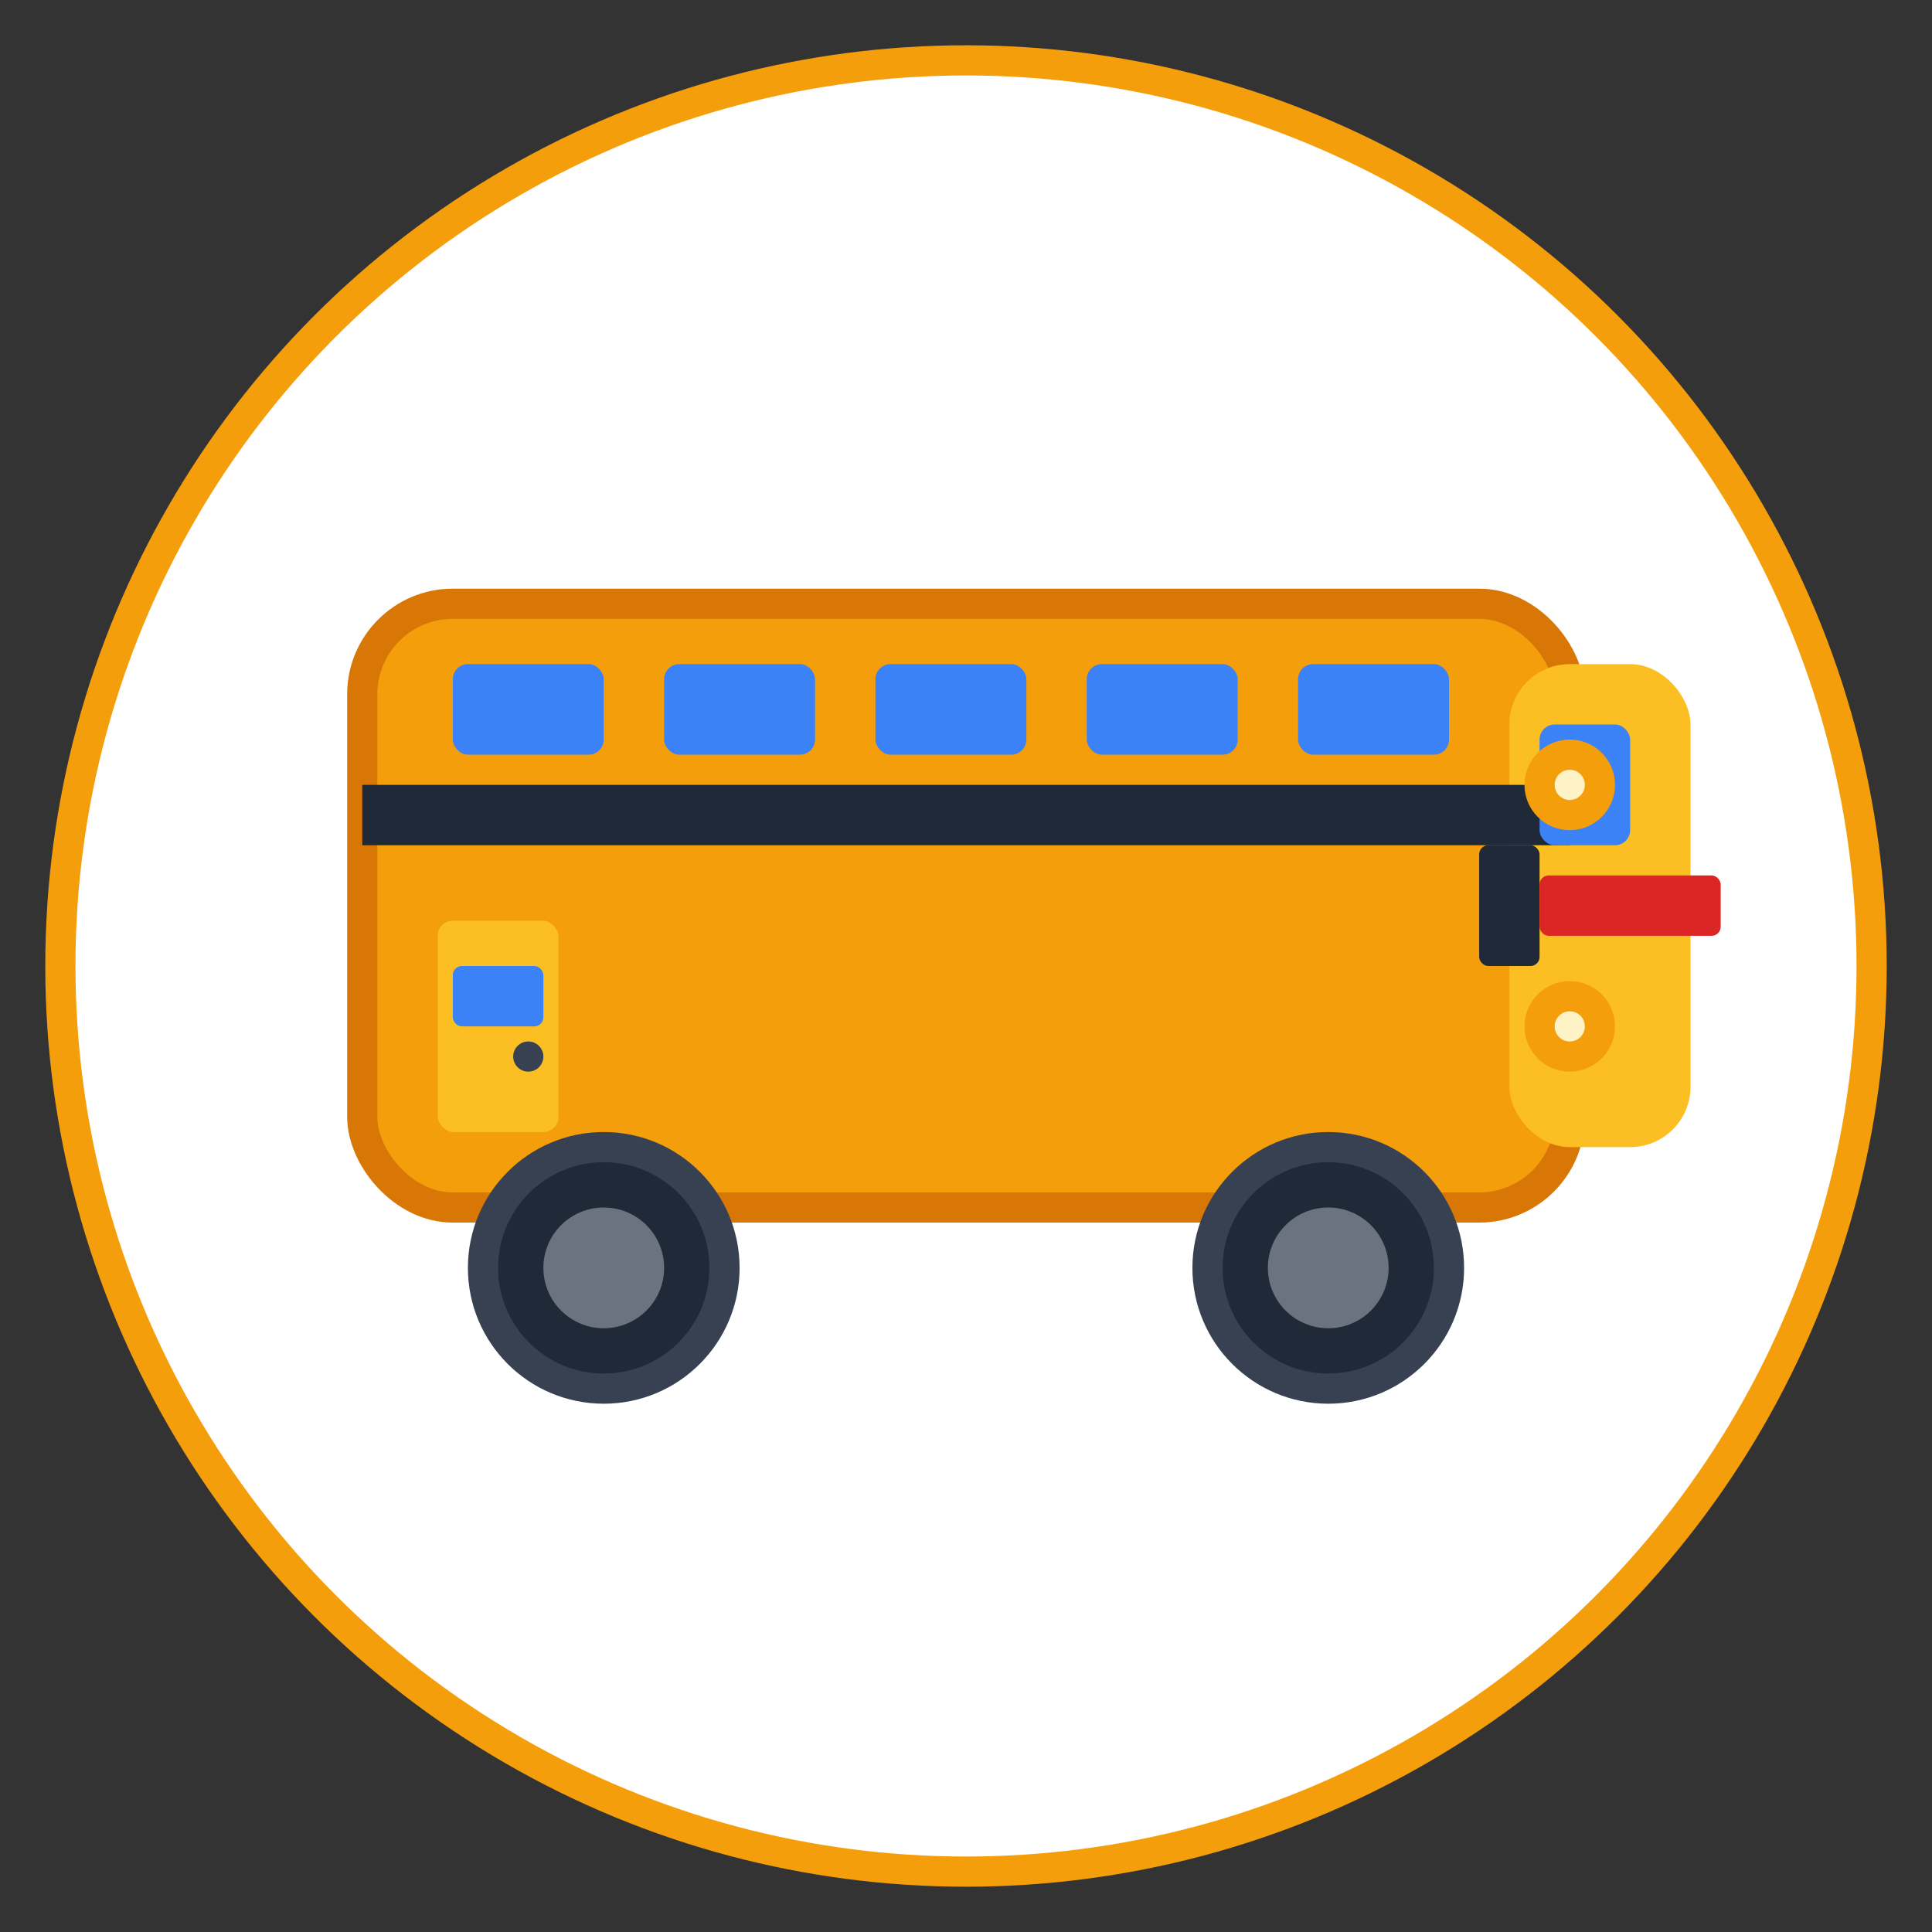 <svg width="64" height="64" viewBox="0 0 64 64" fill="none" xmlns="http://www.w3.org/2000/svg">
  <rect x="0" y="0" width="64" height="64" fill="#333333" stroke="none"/>
  <!-- Bright White Background Circle -->
  <circle cx="32" cy="32" r="30" fill="#ffffff" stroke="#f59e0b" strokeWidth="3"/>
  
  <!-- School Bus Body -->
  <rect x="12" y="20" width="40" height="20" rx="3" fill="#f59e0b" stroke="#d97706" strokeWidth="1"/>
  
  <!-- Bus Front -->
  <rect x="50" y="22" width="6" height="16" rx="2" fill="#fbbf24"/>
  
  <!-- Black Stripe -->
  <rect x="12" y="26" width="40" height="2" fill="#1f2937"/>
  
  <!-- Windows -->
  <rect x="15" y="22" width="5" height="3" rx="0.5" fill="#3b82f6"/>
  <rect x="22" y="22" width="5" height="3" rx="0.5" fill="#3b82f6"/>
  <rect x="29" y="22" width="5" height="3" rx="0.5" fill="#3b82f6"/>
  <rect x="36" y="22" width="5" height="3" rx="0.5" fill="#3b82f6"/>
  <rect x="43" y="22" width="5" height="3" rx="0.5" fill="#3b82f6"/>
  
  <!-- Windshield -->
  <rect x="51" y="24" width="3" height="4" rx="0.5" fill="#3b82f6"/>
  
  <!-- Door -->
  <rect x="14" y="30" width="5" height="8" rx="1" fill="#fbbf24" stroke="#f59e0b" strokeWidth="0.5"/>
  <rect x="15" y="32" width="3" height="2" rx="0.3" fill="#3b82f6"/>
  <circle cx="17.5" cy="35" r="0.5" fill="#374151"/>
  
  <!-- Wheels -->
  <circle cx="20" cy="42" r="4" fill="#1f2937" stroke="#374151" strokeWidth="1"/>
  <circle cx="44" cy="42" r="4" fill="#1f2937" stroke="#374151" strokeWidth="1"/>
  
  <!-- Wheel Rims -->
  <circle cx="20" cy="42" r="2" fill="#6b7280"/>
  <circle cx="44" cy="42" r="2" fill="#6b7280"/>
  
  <!-- Headlights -->
  <circle cx="52" cy="26" r="1" fill="#fef3c7" stroke="#f59e0b" strokeWidth="0.5"/>
  <circle cx="52" cy="34" r="1" fill="#fef3c7" stroke="#f59e0b" strokeWidth="0.5"/>
  
  <!-- Stop Sign -->
  <rect x="49" y="28" width="2" height="4" rx="0.3" fill="#1f2937"/>
  <rect x="51" y="29" width="6" height="2" rx="0.3" fill="#dc2626"/>
</svg>